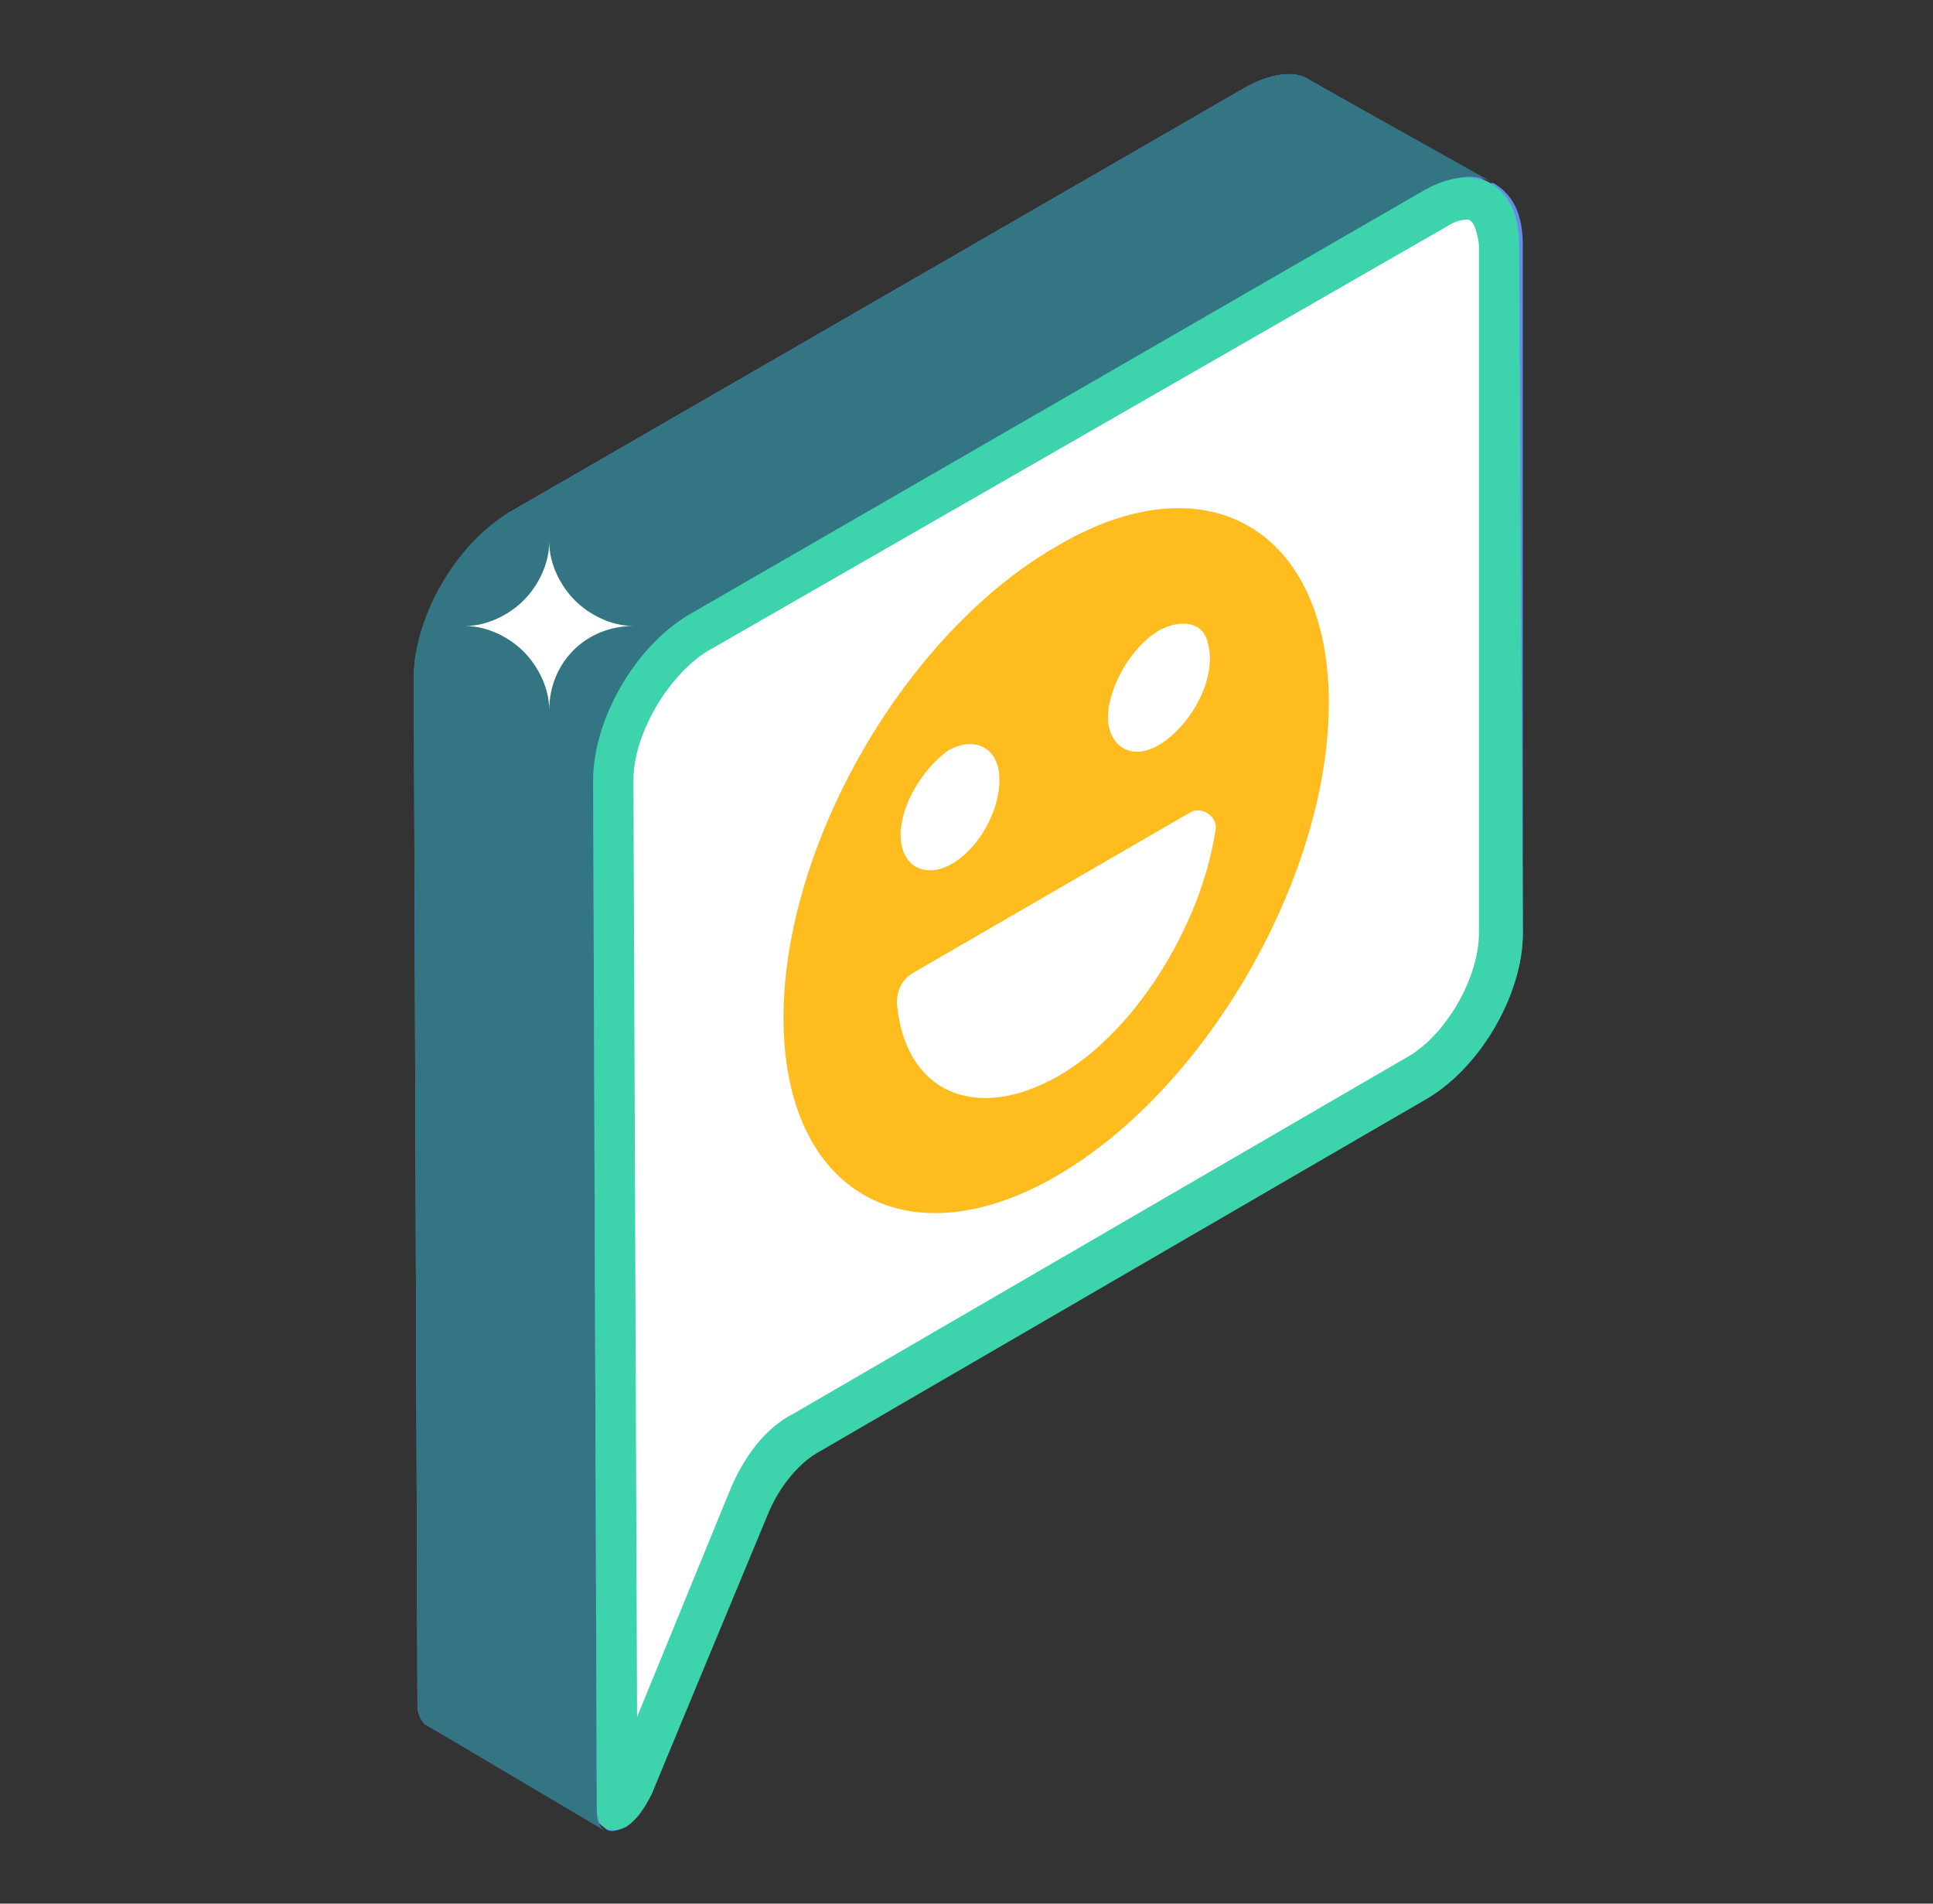 <svg width="65" height="64" viewBox="0 0 65 64" fill="none" xmlns="http://www.w3.org/2000/svg">
<rect x="0" y="0" width="65" height="64" fill="#333333" stroke="none"/>
<path d="M51.207 31.384C51.207 33.353 49.853 35.815 48.007 36.922L27.453 48.738C26.838 49.107 26.223 49.845 25.854 50.707L21.915 60.307C21.669 60.799 21.423 61.168 21.053 61.415C20.807 61.538 20.438 61.661 20.315 61.415L14.284 57.968C14.161 57.845 14.038 57.599 14.038 57.353L13.915 22.768C13.915 20.799 15.392 18.338 17.115 17.23L41.853 2.953C42.715 2.461 43.577 2.338 44.069 2.707L50.1 6.153H50.223C50.838 6.522 51.207 7.138 51.207 8.245V31.384Z" fill="#678AEE"/>
<path d="M50.223 6.153C49.607 5.784 48.869 5.907 48.007 6.399L23.146 20.799C21.423 21.784 19.946 24.245 19.946 26.338L20.069 60.922C20.069 61.291 20.192 61.415 20.315 61.538L14.284 57.968C14.161 57.845 14.038 57.599 14.038 57.353L13.915 22.768C13.915 20.799 15.269 18.338 17.115 17.23L41.853 2.953C42.715 2.461 43.577 2.338 44.069 2.707L50.223 6.153Z" fill="#347584"/>
<path d="M47.885 6.4C49.608 5.415 51.085 6.154 51.085 8.246L51.208 31.385C51.208 33.354 49.854 35.815 48.008 36.923L27.454 48.861C26.839 49.231 26.223 49.969 25.854 50.831L21.916 60.308C21.669 60.8 21.423 61.169 21.054 61.415C20.562 61.661 20.069 61.538 20.069 60.8L19.946 26.215C19.946 24.246 21.3 21.785 23.146 20.677L47.885 6.4Z" fill="#3DD3AD"/>
<path d="M21.3 26.215C21.3 24.738 22.407 22.769 23.761 21.908L48.623 7.631C48.992 7.385 49.238 7.385 49.361 7.385C49.608 7.385 49.731 8.123 49.731 8.246V31.384C49.731 32.861 48.623 34.831 47.269 35.569L26.715 47.508C25.731 48 24.992 48.984 24.5 50.215L21.423 57.723L21.3 26.215Z" fill="white"/>
<path d="M44.684 23.631C44.684 29.416 40.623 36.554 35.577 39.508C30.53 42.462 26.346 40.123 26.346 34.215C26.346 28.431 30.407 21.292 35.577 18.339C40.623 15.385 44.684 17.846 44.684 23.631Z" fill="#FEBC1F"/>
<path d="M31.884 25.23C32.746 24.738 33.607 25.107 33.607 26.215C33.607 27.322 32.869 28.553 32.007 29.045C31.146 29.538 30.284 29.168 30.284 28.061C30.284 27.076 31.023 25.845 31.884 25.23ZM40.007 27.322C40.377 27.076 40.992 27.445 40.869 27.938C40.377 31.138 38.161 34.707 35.577 36.184C32.746 37.784 30.407 36.676 30.161 33.722C30.161 33.353 30.284 32.984 30.653 32.738L40.007 27.322ZM39.023 21.168C39.761 20.799 40.5 20.922 40.623 21.661C40.869 22.522 40.377 23.876 39.392 24.738C38.407 25.599 37.546 25.353 37.3 24.491C37.053 23.507 37.915 21.784 39.023 21.168Z" fill="white"/>
<path d="M21.3 21.046C19.7 21.046 18.469 22.276 18.469 23.876C18.469 23.138 18.1 22.399 17.608 21.907C17.116 21.415 16.377 21.046 15.639 21.046C16.377 21.046 17.116 20.676 17.608 20.184C18.1 19.692 18.469 18.953 18.469 18.215C18.469 18.953 18.839 19.692 19.331 20.184C19.823 20.676 20.562 21.046 21.3 21.046Z" fill="white"/>
</svg>

